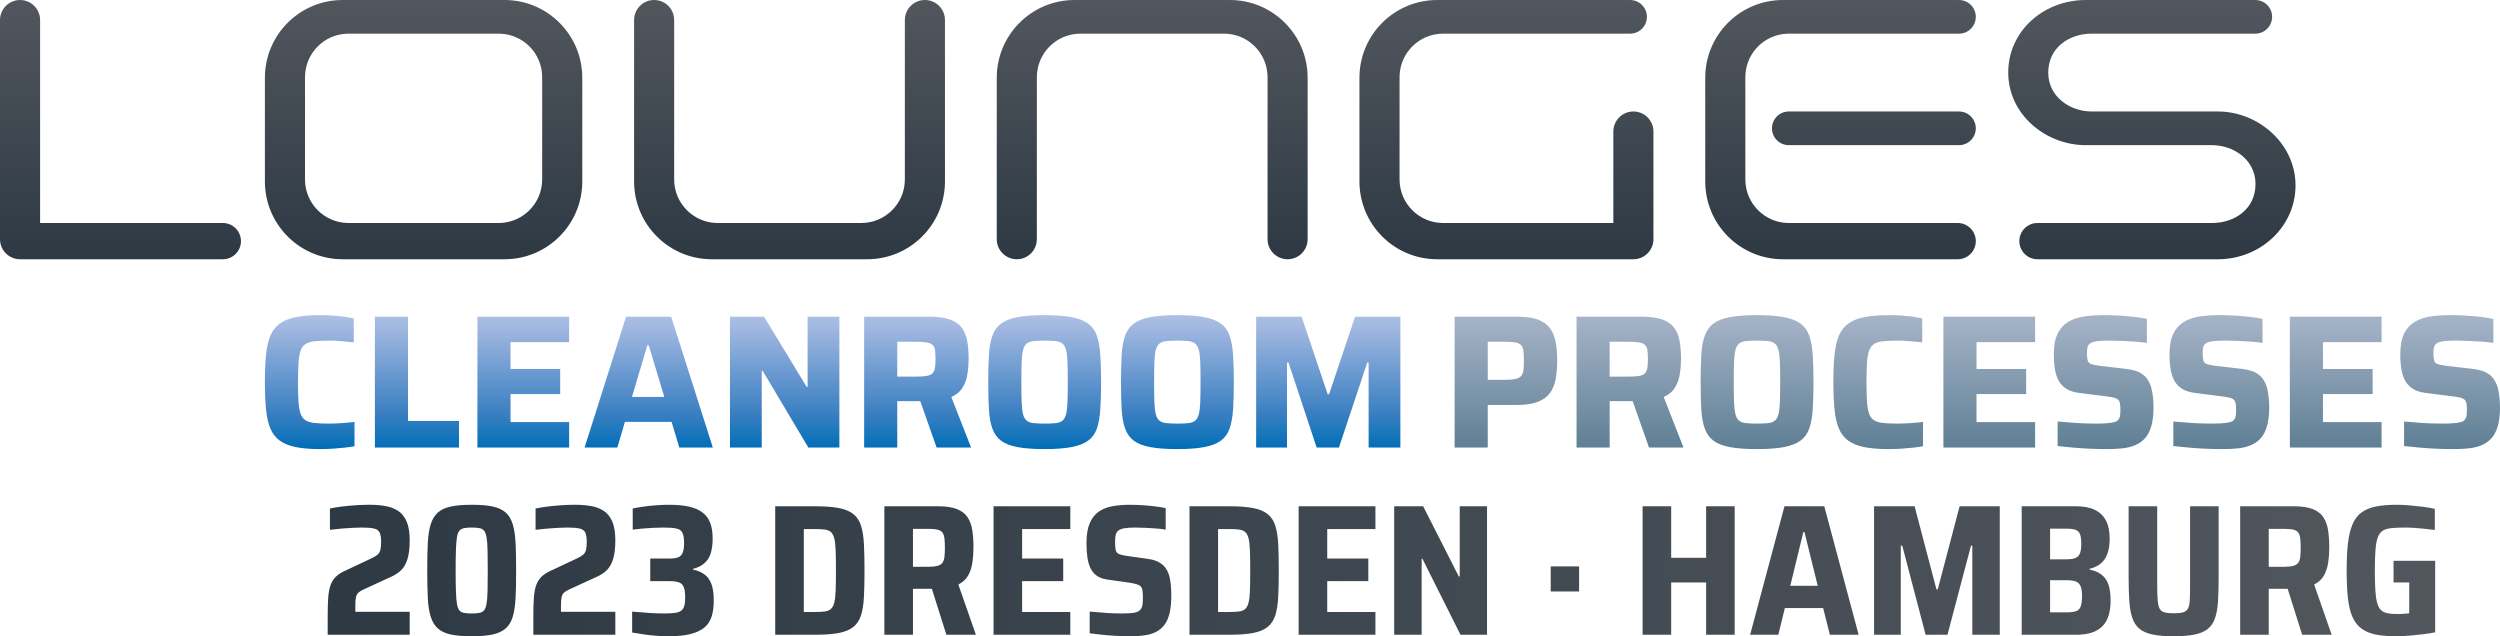 <?xml version="1.0" encoding="utf-8"?>
<!-- Generator: Adobe Illustrator 26.3.1, SVG Export Plug-In . SVG Version: 6.00 Build 0)  -->
<!DOCTYPE svg PUBLIC "-//W3C//DTD SVG 1.1//EN" "http://www.w3.org/Graphics/SVG/1.1/DTD/svg11.dtd">
<svg version="1.1" id="Ebene_1" xmlns:x="http://ns.adobe.com/Extensibility/1.0/" xmlns:i="http://ns.adobe.com/AdobeIllustrator/10.0/" xmlns:graph="http://ns.adobe.com/Graphs/1.0/"
	 xmlns="http://www.w3.org/2000/svg" xmlns:xlink="http://www.w3.org/1999/xlink" x="0px" y="0px" viewBox="0 0 214.154 54.503"
	 style="enable-background:new 0 0 214.154 54.503;" xml:space="preserve">
<style type="text/css">
	
		.st0{clip-path:url(#SVGID_00000093136519526061339730000008390150486912841143_);fill:url(#SVGID_00000052815004783794881650000008915011066865747600_);}
	
		.st1{clip-path:url(#SVGID_00000000924643946572717850000007946856386706327720_);fill:url(#SVGID_00000062155069809731411040000006747318695452796819_);}
	
		.st2{clip-path:url(#SVGID_00000066497775789107507380000015144915238028888762_);fill:url(#SVGID_00000056407663766040880960000008368718004291249044_);}
	
		.st3{clip-path:url(#SVGID_00000020400129975186530550000015845713611143601839_);fill:url(#SVGID_00000062895590918607775320000010995005481218129598_);}
</style>
<g>
	<defs>
		<path id="SVGID_1_" d="M32.114,27.125v11.214h7.204v-2.282H34.95v-8.932H32.114z M40.896,27.125v11.214h7.857v-2.184h-5.02v-2.396
			h4.254v-2.151h-4.254v-2.299h5.02v-2.184H40.896z M55.455,29.57h0.115l1.336,4.433h-2.771L55.455,29.57z M53.63,27.125
			l-3.554,11.214h2.805l0.651-2.2h3.994l0.668,2.2h2.869l-3.57-11.214H53.63z M69.18,27.125v6.014h-0.081l-3.651-6.014H62.53v11.214
			h2.722V31.77h0.082l3.912,6.569h2.657V27.125H69.18z M76.861,29.276h1.631c0.39,0,0.697,0.022,0.921,0.065
			c0.222,0.044,0.385,0.117,0.488,0.221c0.104,0.103,0.169,0.252,0.196,0.448c0.027,0.195,0.041,0.451,0.041,0.766
			c0,0.304-0.016,0.554-0.05,0.75c-0.032,0.196-0.102,0.348-0.211,0.456c-0.109,0.109-0.275,0.183-0.497,0.22
			c-0.223,0.038-0.519,0.057-0.888,0.057h-1.631V29.276z M74.025,27.125v11.214h2.836v-3.977h1.826c0.051,0,0.1,0,0.145-0.001
			l1.403,3.978h2.951l-1.695-4.336c0.434-0.184,0.757-0.453,0.97-0.806c0.211-0.354,0.35-0.744,0.416-1.174
			c0.064-0.429,0.097-0.856,0.097-1.279c0-0.576-0.041-1.09-0.123-1.541c-0.081-0.451-0.238-0.831-0.472-1.142
			c-0.234-0.309-0.576-0.542-1.027-0.7c-0.451-0.157-1.04-0.236-1.768-0.236H74.025z M116.08,27.125l-2.233,6.651h-0.114
			l-2.234-6.651h-3.895v11.214h2.641v-7.286h0.13l2.412,7.286h1.907l2.429-7.286h0.115v7.286h2.721V27.125H116.08z M25.331,27.165
			c-0.565,0.114-1.025,0.302-1.377,0.563c-0.353,0.261-0.62,0.609-0.799,1.043c-0.18,0.434-0.301,0.978-0.367,1.63
			c-0.065,0.652-0.098,1.429-0.098,2.331s0.033,1.679,0.098,2.331c0.066,0.652,0.187,1.196,0.367,1.63
			c0.179,0.435,0.446,0.783,0.799,1.044c0.352,0.261,0.812,0.448,1.377,0.562c0.565,0.113,1.271,0.171,2.119,0.171
			c0.326,0,0.666-0.011,1.019-0.032c0.353-0.023,0.698-0.053,1.035-0.09c0.336-0.038,0.625-0.079,0.864-0.123v-2.086
			c-0.304,0.043-0.669,0.079-1.092,0.106c-0.424,0.027-0.804,0.041-1.141,0.041c-0.5,0-0.911-0.019-1.231-0.058
			c-0.321-0.038-0.573-0.119-0.758-0.244c-0.185-0.125-0.32-0.318-0.408-0.579c-0.086-0.26-0.144-0.608-0.171-1.043
			c-0.027-0.434-0.04-0.978-0.04-1.63c0-0.663,0.013-1.209,0.04-1.638c0.027-0.43,0.085-0.772,0.171-1.027
			c0.088-0.255,0.223-0.448,0.408-0.579c0.185-0.13,0.437-0.214,0.758-0.252c0.32-0.039,0.731-0.058,1.231-0.058
			c0.141,0,0.315,0.003,0.521,0.008c0.207,0.006,0.448,0.023,0.725,0.05c0.278,0.027,0.585,0.057,0.922,0.089v-2.038
			c-0.228-0.064-0.506-0.119-0.832-0.162c-0.325-0.044-0.663-0.076-1.01-0.099c-0.349-0.021-0.685-0.032-1.011-0.032
			C26.602,26.994,25.896,27.052,25.331,27.165 M88.534,36.245c-0.25-0.027-0.446-0.098-0.587-0.212
			c-0.141-0.115-0.245-0.296-0.309-0.546c-0.065-0.25-0.107-0.598-0.123-1.044c-0.016-0.445-0.024-1.016-0.024-1.711
			s0.008-1.266,0.024-1.711c0.016-0.446,0.058-0.793,0.123-1.043c0.064-0.251,0.168-0.432,0.309-0.547
			c0.141-0.114,0.337-0.184,0.587-0.212c0.25-0.027,0.565-0.041,0.946-0.041c0.39,0,0.708,0.014,0.953,0.041
			c0.245,0.028,0.437,0.098,0.579,0.212c0.141,0.115,0.244,0.296,0.309,0.547c0.066,0.25,0.107,0.597,0.123,1.043
			c0.016,0.445,0.024,1.016,0.024,1.711s-0.008,1.266-0.024,1.711c-0.016,0.446-0.057,0.794-0.123,1.044
			c-0.065,0.25-0.168,0.431-0.309,0.546c-0.142,0.114-0.334,0.185-0.579,0.212c-0.245,0.027-0.563,0.041-0.953,0.041
			C89.099,36.286,88.784,36.272,88.534,36.245 M87.157,27.165c-0.603,0.114-1.074,0.3-1.41,0.555
			c-0.337,0.255-0.584,0.603-0.742,1.043c-0.157,0.44-0.255,0.986-0.293,1.638c-0.039,0.652-0.057,1.429-0.057,2.331
			s0.018,1.679,0.057,2.331c0.038,0.652,0.136,1.198,0.293,1.638c0.158,0.441,0.405,0.788,0.742,1.044
			c0.336,0.255,0.807,0.44,1.41,0.554c0.603,0.113,1.377,0.171,2.323,0.171c0.934,0,1.703-0.058,2.306-0.171
			c0.604-0.114,1.079-0.299,1.426-0.554c0.348-0.256,0.598-0.603,0.75-1.044c0.152-0.44,0.25-0.986,0.293-1.638
			c0.044-0.652,0.066-1.429,0.066-2.331s-0.022-1.679-0.066-2.331c-0.043-0.652-0.141-1.198-0.293-1.638
			c-0.152-0.44-0.402-0.788-0.75-1.043c-0.347-0.255-0.822-0.441-1.426-0.555c-0.603-0.113-1.372-0.171-2.306-0.171
			C88.534,26.994,87.76,27.052,87.157,27.165 M99.905,36.245c-0.25-0.027-0.446-0.098-0.586-0.212
			c-0.142-0.115-0.245-0.296-0.311-0.546c-0.065-0.25-0.105-0.598-0.121-1.044c-0.017-0.445-0.025-1.016-0.025-1.711
			s0.008-1.266,0.025-1.711c0.016-0.446,0.056-0.793,0.121-1.043c0.066-0.251,0.169-0.432,0.311-0.547
			c0.14-0.114,0.336-0.184,0.586-0.212c0.25-0.027,0.565-0.041,0.946-0.041c0.391,0,0.709,0.014,0.954,0.041
			c0.243,0.028,0.437,0.098,0.578,0.212c0.141,0.115,0.244,0.296,0.31,0.547c0.065,0.25,0.105,0.597,0.122,1.043
			c0.016,0.445,0.025,1.016,0.025,1.711s-0.009,1.266-0.025,1.711c-0.017,0.446-0.057,0.794-0.122,1.044
			c-0.066,0.25-0.169,0.431-0.31,0.546c-0.141,0.114-0.335,0.185-0.578,0.212c-0.245,0.027-0.563,0.041-0.954,0.041
			C100.47,36.286,100.155,36.272,99.905,36.245 M98.528,27.165c-0.603,0.114-1.073,0.3-1.411,0.555
			c-0.336,0.255-0.584,0.603-0.741,1.043c-0.158,0.44-0.255,0.986-0.294,1.638c-0.037,0.652-0.056,1.429-0.056,2.331
			s0.019,1.679,0.056,2.331c0.039,0.652,0.136,1.198,0.294,1.638c0.157,0.441,0.405,0.788,0.741,1.044
			c0.338,0.255,0.808,0.44,1.411,0.554c0.603,0.113,1.377,0.171,2.323,0.171c0.934,0,1.703-0.058,2.306-0.171
			c0.603-0.114,1.078-0.299,1.427-0.554c0.347-0.256,0.597-0.603,0.749-1.044c0.153-0.44,0.25-0.986,0.294-1.638
			c0.043-0.652,0.065-1.429,0.065-2.331s-0.022-1.679-0.065-2.331c-0.044-0.652-0.141-1.198-0.294-1.638
			c-0.152-0.44-0.402-0.788-0.749-1.043c-0.349-0.255-0.824-0.441-1.427-0.555c-0.603-0.113-1.372-0.171-2.306-0.171
			C99.905,26.994,99.131,27.052,98.528,27.165"/>
	</defs>
	<clipPath id="SVGID_00000047054654380279035220000016199964229937041339_">
		<use xlink:href="#SVGID_1_"  style="overflow:visible;"/>
	</clipPath>
	
		<linearGradient id="SVGID_00000134954866114063245110000003107368886974709941_" gradientUnits="userSpaceOnUse" x1="-11.978" y1="56.912" x2="-10.978" y2="56.912" gradientTransform="matrix(0 -11.476 -11.476 0 724.423 -98.985)">
		<stop  offset="0" style="stop-color:#006EB7"/>
		<stop  offset="0.275" style="stop-color:#3C80C2"/>
		<stop  offset="0.88" style="stop-color:#9DB5DF"/>
		<stop  offset="1" style="stop-color:#AEC0E4"/>
		<stop  offset="1" style="stop-color:#94784A"/>
	</linearGradient>
	
		<rect x="22.69" y="26.994" style="clip-path:url(#SVGID_00000047054654380279035220000016199964229937041339_);fill:url(#SVGID_00000134954866114063245110000003107368886974709941_);" width="97.269" height="11.476"/>
</g>
<g>
	<defs>
		<path id="SVGID_00000082328975422260724400000001102039815886284698_" d="M127.443,29.276h1.467c0.38,0,0.678,0.019,0.896,0.057
			c0.217,0.039,0.38,0.115,0.489,0.229c0.109,0.114,0.176,0.28,0.204,0.497c0.027,0.217,0.041,0.5,0.041,0.847
			c0,0.349-0.017,0.628-0.049,0.84c-0.033,0.212-0.103,0.375-0.212,0.489c-0.109,0.114-0.275,0.193-0.497,0.237
			c-0.223,0.043-0.53,0.064-0.922,0.064h-1.417V29.276z M124.606,27.125v11.214h2.837v-3.651h2.51c0.75,0,1.353-0.093,1.809-0.277
			c0.456-0.185,0.802-0.445,1.035-0.782c0.234-0.337,0.391-0.736,0.473-1.199c0.081-0.462,0.122-0.969,0.122-1.524
			c0-0.608-0.043-1.146-0.131-1.613c-0.086-0.467-0.249-0.862-0.488-1.182c-0.24-0.32-0.582-0.565-1.027-0.734
			c-0.446-0.168-1.027-0.252-1.745-0.252H124.606z M137.886,29.276h1.63c0.391,0,0.698,0.022,0.921,0.065
			c0.222,0.044,0.386,0.117,0.489,0.221c0.103,0.103,0.168,0.252,0.196,0.448c0.027,0.195,0.04,0.451,0.04,0.766
			c0,0.304-0.016,0.554-0.048,0.75c-0.033,0.196-0.104,0.348-0.213,0.456c-0.109,0.109-0.274,0.183-0.496,0.22
			c-0.224,0.038-0.52,0.057-0.889,0.057h-1.63V29.276z M135.05,27.125v11.214h2.836v-3.977h1.826c0.051,0,0.099,0,0.145-0.001
			l1.403,3.978h2.951l-1.696-4.336c0.435-0.184,0.759-0.453,0.97-0.806c0.212-0.354,0.35-0.744,0.416-1.174
			c0.065-0.429,0.098-0.856,0.098-1.279c0-0.576-0.041-1.09-0.122-1.541c-0.082-0.451-0.24-0.831-0.474-1.142
			c-0.233-0.309-0.576-0.542-1.027-0.7c-0.45-0.157-1.04-0.236-1.768-0.236H135.05z M166.474,27.125v11.214h7.856v-2.184h-5.02
			v-2.396h4.254v-2.151h-4.254v-2.299h5.02v-2.184H166.474z M196.153,27.125v11.214h7.857v-2.184h-5.021v-2.396h4.255v-2.151h-4.255
			v-2.299h5.021v-2.184H196.153z M149.558,36.245c-0.25-0.027-0.445-0.098-0.586-0.212c-0.142-0.115-0.244-0.296-0.31-0.546
			c-0.065-0.25-0.106-0.598-0.122-1.044c-0.017-0.445-0.025-1.016-0.025-1.711s0.008-1.266,0.025-1.711
			c0.016-0.446,0.057-0.793,0.122-1.043c0.066-0.251,0.168-0.432,0.31-0.547c0.141-0.114,0.336-0.184,0.586-0.212
			c0.251-0.027,0.566-0.041,0.946-0.041c0.392,0,0.71,0.014,0.954,0.041c0.244,0.028,0.437,0.098,0.578,0.212
			c0.142,0.115,0.245,0.296,0.31,0.547c0.065,0.25,0.106,0.597,0.122,1.043c0.016,0.445,0.024,1.016,0.024,1.711
			s-0.008,1.266-0.024,1.711c-0.016,0.446-0.057,0.794-0.122,1.044s-0.168,0.431-0.31,0.546c-0.141,0.114-0.334,0.185-0.578,0.212
			c-0.244,0.027-0.562,0.041-0.954,0.041C150.124,36.286,149.809,36.272,149.558,36.245 M148.182,27.165
			c-0.603,0.114-1.074,0.3-1.411,0.555c-0.336,0.255-0.584,0.603-0.741,1.043c-0.158,0.44-0.256,0.986-0.294,1.638
			c-0.038,0.652-0.056,1.429-0.056,2.331s0.018,1.679,0.056,2.331c0.038,0.652,0.136,1.198,0.294,1.638
			c0.157,0.441,0.405,0.788,0.741,1.044c0.337,0.255,0.808,0.44,1.411,0.554c0.602,0.113,1.376,0.171,2.322,0.171
			c0.935,0,1.704-0.058,2.307-0.171c0.603-0.114,1.078-0.299,1.426-0.554c0.348-0.256,0.597-0.603,0.75-1.044
			c0.152-0.44,0.25-0.986,0.294-1.638c0.043-0.652,0.065-1.429,0.065-2.331s-0.022-1.679-0.065-2.331
			c-0.044-0.652-0.142-1.198-0.294-1.638c-0.153-0.44-0.402-0.788-0.75-1.043c-0.348-0.255-0.823-0.441-1.426-0.555
			c-0.603-0.113-1.372-0.171-2.307-0.171C149.558,26.994,148.784,27.052,148.182,27.165 M159.691,27.165
			c-0.565,0.114-1.024,0.302-1.377,0.563c-0.354,0.261-0.619,0.609-0.8,1.043c-0.179,0.434-0.301,0.978-0.366,1.63
			c-0.065,0.652-0.098,1.429-0.098,2.331s0.033,1.679,0.098,2.331c0.065,0.652,0.187,1.196,0.366,1.63
			c0.181,0.435,0.446,0.783,0.8,1.044c0.353,0.261,0.812,0.448,1.377,0.562c0.565,0.113,1.271,0.171,2.119,0.171
			c0.326,0,0.665-0.011,1.019-0.032c0.353-0.023,0.698-0.053,1.035-0.09c0.337-0.038,0.625-0.079,0.864-0.123v-2.086
			c-0.304,0.043-0.669,0.079-1.093,0.106c-0.423,0.027-0.803,0.041-1.14,0.041c-0.5,0-0.911-0.019-1.231-0.058
			c-0.321-0.038-0.573-0.119-0.758-0.244c-0.184-0.125-0.32-0.318-0.408-0.579c-0.087-0.26-0.144-0.608-0.171-1.043
			c-0.027-0.434-0.04-0.978-0.04-1.63c0-0.663,0.013-1.209,0.04-1.638c0.027-0.43,0.084-0.772,0.171-1.027
			c0.088-0.255,0.224-0.448,0.408-0.579c0.185-0.13,0.437-0.214,0.758-0.252c0.32-0.039,0.731-0.058,1.231-0.058
			c0.14,0,0.315,0.003,0.521,0.008c0.206,0.006,0.448,0.023,0.726,0.05c0.277,0.027,0.584,0.057,0.92,0.089v-2.038
			c-0.227-0.064-0.505-0.119-0.83-0.162c-0.326-0.044-0.664-0.076-1.011-0.099c-0.348-0.021-0.685-0.032-1.011-0.032
			C160.962,26.994,160.256,27.052,159.691,27.165 M178.516,27.108c-0.516,0.077-0.967,0.232-1.353,0.465
			c-0.386,0.234-0.687,0.57-0.904,1.011c-0.218,0.44-0.326,1.029-0.326,1.768c0,0.479,0.032,0.911,0.097,1.296
			c0.066,0.386,0.179,0.72,0.343,1.003c0.163,0.282,0.385,0.508,0.668,0.676c0.282,0.169,0.646,0.28,1.092,0.334l2.298,0.294
			c0.261,0.032,0.474,0.067,0.637,0.106c0.162,0.038,0.285,0.094,0.366,0.171c0.082,0.076,0.136,0.182,0.163,0.318
			c0.027,0.135,0.041,0.317,0.041,0.546c0,0.152-0.006,0.288-0.016,0.408c-0.012,0.119-0.036,0.222-0.074,0.309
			c-0.038,0.087-0.101,0.168-0.187,0.244c-0.131,0.077-0.332,0.133-0.603,0.171c-0.272,0.039-0.669,0.058-1.191,0.058
			c-0.249,0-0.56-0.006-0.929-0.016c-0.37-0.011-0.757-0.033-1.165-0.066c-0.408-0.033-0.813-0.065-1.214-0.097v2.102
			c0.38,0.043,0.812,0.087,1.296,0.13c0.483,0.044,0.977,0.076,1.483,0.099c0.505,0.021,0.975,0.032,1.409,0.032
			c0.458,0,0.89-0.019,1.296-0.058c0.408-0.037,0.781-0.124,1.117-0.26c0.337-0.136,0.625-0.332,0.864-0.587
			c0.239-0.255,0.424-0.603,0.555-1.043c0.13-0.441,0.195-0.981,0.195-1.622c0-0.326-0.016-0.62-0.049-0.88
			c-0.032-0.261-0.071-0.492-0.114-0.693c-0.043-0.201-0.103-0.372-0.179-0.514c-0.141-0.304-0.318-0.538-0.53-0.701
			c-0.212-0.163-0.446-0.282-0.701-0.358c-0.256-0.076-0.536-0.13-0.839-0.163l-2.234-0.261c-0.315-0.043-0.549-0.092-0.701-0.146
			c-0.152-0.054-0.249-0.155-0.293-0.302c-0.044-0.147-0.065-0.356-0.065-0.627c0-0.218,0.019-0.397,0.057-0.538
			c0.038-0.142,0.133-0.256,0.285-0.343c0.141-0.076,0.336-0.127,0.587-0.155c0.25-0.027,0.586-0.041,1.01-0.041
			c0.349,0,0.718,0.008,1.109,0.025c0.392,0.016,0.769,0.038,1.133,0.065c0.364,0.027,0.682,0.062,0.953,0.106V27.32
			c-0.271-0.065-0.613-0.122-1.027-0.171c-0.413-0.049-0.853-0.086-1.32-0.114c-0.467-0.027-0.918-0.041-1.352-0.041
			C179.594,26.994,179.033,27.033,178.516,27.108 M188.427,27.108c-0.517,0.077-0.968,0.232-1.353,0.465
			c-0.386,0.234-0.687,0.57-0.904,1.011c-0.218,0.44-0.327,1.029-0.327,1.768c0,0.479,0.033,0.911,0.098,1.296
			c0.065,0.386,0.179,0.72,0.342,1.003c0.164,0.282,0.386,0.508,0.669,0.676c0.282,0.169,0.646,0.28,1.091,0.334l2.299,0.294
			c0.261,0.032,0.472,0.067,0.636,0.106c0.163,0.038,0.286,0.094,0.367,0.171c0.081,0.076,0.135,0.182,0.163,0.318
			c0.026,0.135,0.041,0.317,0.041,0.546c0,0.152-0.006,0.288-0.017,0.408c-0.011,0.119-0.035,0.222-0.073,0.309
			c-0.039,0.087-0.101,0.168-0.187,0.244c-0.131,0.077-0.332,0.133-0.604,0.171c-0.272,0.039-0.668,0.058-1.19,0.058
			c-0.25,0-0.56-0.006-0.929-0.016c-0.37-0.011-0.758-0.033-1.165-0.066c-0.408-0.033-0.813-0.065-1.214-0.097v2.102
			c0.379,0.043,0.811,0.087,1.295,0.13c0.484,0.044,0.978,0.076,1.484,0.099c0.505,0.021,0.975,0.032,1.409,0.032
			c0.456,0,0.889-0.019,1.296-0.058c0.408-0.037,0.78-0.124,1.117-0.26c0.337-0.136,0.625-0.332,0.864-0.587
			c0.239-0.255,0.424-0.603,0.554-1.043c0.13-0.441,0.196-0.981,0.196-1.622c0-0.326-0.016-0.62-0.049-0.88
			c-0.033-0.261-0.071-0.492-0.114-0.693c-0.044-0.201-0.104-0.372-0.179-0.514c-0.141-0.304-0.319-0.538-0.53-0.701
			c-0.212-0.163-0.446-0.282-0.701-0.358c-0.256-0.076-0.536-0.13-0.84-0.163l-2.233-0.261c-0.315-0.043-0.549-0.092-0.701-0.146
			c-0.152-0.054-0.25-0.155-0.293-0.302c-0.044-0.147-0.065-0.356-0.065-0.627c0-0.218,0.019-0.397,0.056-0.538
			c0.038-0.142,0.134-0.256,0.286-0.343c0.141-0.076,0.336-0.127,0.587-0.155c0.25-0.027,0.586-0.041,1.01-0.041
			c0.348,0,0.717,0.008,1.109,0.025c0.391,0.016,0.769,0.038,1.132,0.065c0.365,0.027,0.682,0.062,0.954,0.106V27.32
			c-0.272-0.065-0.614-0.122-1.027-0.171s-0.853-0.086-1.32-0.114c-0.467-0.027-0.919-0.041-1.353-0.041
			C189.505,26.994,188.943,27.033,188.427,27.108 M208.196,27.108c-0.516,0.077-0.967,0.232-1.353,0.465
			c-0.386,0.234-0.687,0.57-0.905,1.011c-0.217,0.44-0.326,1.029-0.326,1.768c0,0.479,0.033,0.911,0.098,1.296
			c0.065,0.386,0.179,0.72,0.342,1.003c0.163,0.282,0.386,0.508,0.669,0.676c0.282,0.169,0.646,0.28,1.092,0.334l2.298,0.294
			c0.261,0.032,0.473,0.067,0.636,0.106c0.163,0.038,0.285,0.094,0.367,0.171c0.081,0.076,0.136,0.182,0.163,0.318
			c0.027,0.135,0.04,0.317,0.04,0.546c0,0.152-0.005,0.288-0.016,0.408c-0.011,0.119-0.035,0.222-0.073,0.309
			c-0.038,0.087-0.101,0.168-0.188,0.244c-0.13,0.077-0.331,0.133-0.603,0.171c-0.272,0.039-0.669,0.058-1.19,0.058
			c-0.25,0-0.559-0.006-0.928-0.016c-0.37-0.011-0.759-0.033-1.166-0.066c-0.408-0.033-0.813-0.065-1.215-0.097v2.102
			c0.381,0.043,0.813,0.087,1.296,0.13c0.483,0.044,0.978,0.076,1.483,0.099c0.506,0.021,0.976,0.032,1.411,0.032
			c0.456,0,0.888-0.019,1.296-0.058c0.407-0.037,0.779-0.124,1.116-0.26c0.337-0.136,0.625-0.332,0.864-0.587
			c0.239-0.255,0.423-0.603,0.554-1.043c0.13-0.441,0.196-0.981,0.196-1.622c0-0.326-0.017-0.62-0.049-0.88
			c-0.033-0.261-0.071-0.492-0.115-0.693c-0.043-0.201-0.102-0.372-0.179-0.514c-0.141-0.304-0.317-0.538-0.529-0.701
			c-0.212-0.163-0.446-0.282-0.701-0.358c-0.256-0.076-0.536-0.13-0.84-0.163l-2.233-0.261c-0.315-0.043-0.549-0.092-0.701-0.146
			c-0.152-0.054-0.25-0.155-0.293-0.302c-0.043-0.147-0.066-0.356-0.066-0.627c0-0.218,0.019-0.397,0.058-0.538
			c0.038-0.142,0.133-0.256,0.285-0.343c0.141-0.076,0.337-0.127,0.587-0.155c0.249-0.027,0.587-0.041,1.011-0.041
			c0.347,0,0.717,0.008,1.108,0.025c0.391,0.016,0.768,0.038,1.133,0.065c0.364,0.027,0.682,0.062,0.954,0.106V27.32
			c-0.272-0.065-0.615-0.122-1.027-0.171c-0.413-0.049-0.853-0.086-1.321-0.114c-0.468-0.027-0.918-0.041-1.353-0.041
			C209.274,26.994,208.712,27.033,208.196,27.108"/>
	</defs>
	<clipPath id="SVGID_00000035489067663725574390000014437280168283228036_">
		<use xlink:href="#SVGID_00000082328975422260724400000001102039815886284698_"  style="overflow:visible;"/>
	</clipPath>
	
		<linearGradient id="SVGID_00000163043268436259732930000007838679636713884829_" gradientUnits="userSpaceOnUse" x1="-11.978" y1="57.248" x2="-10.978" y2="57.248" gradientTransform="matrix(0 -11.476 -11.476 0 826.338 -98.985)">
		<stop  offset="0" style="stop-color:#5E7F94"/>
		<stop  offset="1" style="stop-color:#A7B4C8"/>
	</linearGradient>
	
		<rect x="124.606" y="26.994" style="clip-path:url(#SVGID_00000035489067663725574390000014437280168283228036_);fill:url(#SVGID_00000163043268436259732930000007838679636713884829_);" width="89.548" height="11.476"/>
</g>
<g>
	<defs>
		<path id="SVGID_00000029010215919383365110000016339983445059833265_" d="M132.836,50.663h2.432v-2.145h-2.432V50.663z
			 M68.855,45.319h0.911c0.352,0,0.64,0.013,0.864,0.04s0.403,0.096,0.537,0.208c0.133,0.112,0.232,0.294,0.296,0.544
			c0.064,0.251,0.103,0.6,0.12,1.048c0.016,0.448,0.024,1.018,0.024,1.712c0,0.693-0.008,1.264-0.024,1.712
			c-0.017,0.448-0.056,0.797-0.12,1.048c-0.064,0.251-0.163,0.432-0.296,0.544c-0.134,0.112-0.313,0.181-0.537,0.208
			s-0.512,0.04-0.864,0.04h-0.911V45.319z M66.407,43.367v11.008h3.392c0.842,0,1.528-0.051,2.055-0.152
			c0.529-0.101,0.944-0.275,1.249-0.52c0.304-0.245,0.522-0.578,0.656-1c0.133-0.422,0.216-0.946,0.247-1.576
			c0.033-0.629,0.049-1.381,0.049-2.256s-0.016-1.627-0.049-2.256c-0.031-0.629-0.114-1.155-0.247-1.576
			c-0.134-0.421-0.352-0.755-0.656-1c-0.305-0.246-0.72-0.418-1.249-0.52c-0.527-0.102-1.213-0.152-2.055-0.152H66.407z
			 M78.205,45.303h1.344c0.331,0,0.589,0.024,0.776,0.072c0.186,0.048,0.322,0.13,0.408,0.248c0.085,0.117,0.141,0.28,0.168,0.488
			c0.026,0.208,0.04,0.477,0.04,0.808c0,0.32-0.014,0.587-0.04,0.8c-0.027,0.214-0.085,0.378-0.176,0.496
			c-0.091,0.117-0.23,0.203-0.416,0.256c-0.187,0.054-0.44,0.08-0.76,0.08h-1.344V45.303z M75.757,43.367v11.008h2.448v-3.936h1.472
			c0.052,0,0.101-0.001,0.147-0.003l1.245,3.939h2.528l-1.504-4.304c0.384-0.192,0.667-0.454,0.848-0.784
			c0.181-0.33,0.301-0.704,0.36-1.12c0.058-0.416,0.088-0.837,0.088-1.264c0-0.565-0.034-1.067-0.104-1.504
			s-0.208-0.808-0.417-1.112c-0.207-0.304-0.514-0.533-0.919-0.688c-0.405-0.155-0.939-0.232-1.6-0.232H75.757z M85.109,43.367
			v11.008h6.576v-1.952h-4.128v-2.64h3.52v-1.936h-3.52v-2.528h4.128v-1.952H85.109z M104.342,45.319h0.912
			c0.352,0,0.64,0.013,0.864,0.04s0.403,0.096,0.537,0.208c0.133,0.112,0.231,0.294,0.296,0.544c0.064,0.251,0.103,0.6,0.119,1.048
			c0.017,0.448,0.025,1.018,0.025,1.712c0,0.693-0.008,1.264-0.025,1.712c-0.016,0.448-0.055,0.797-0.119,1.048
			c-0.065,0.251-0.163,0.432-0.296,0.544c-0.134,0.112-0.313,0.181-0.537,0.208s-0.512,0.04-0.864,0.04h-0.912V45.319z
			 M101.894,43.367v11.008h3.393c0.842,0,1.527-0.051,2.055-0.152c0.528-0.101,0.944-0.275,1.248-0.52
			c0.305-0.245,0.522-0.578,0.657-1c0.133-0.422,0.216-0.946,0.247-1.576c0.033-0.629,0.049-1.381,0.049-2.256
			s-0.016-1.627-0.049-2.256c-0.031-0.629-0.114-1.155-0.247-1.576c-0.135-0.421-0.352-0.755-0.657-1
			c-0.304-0.246-0.72-0.418-1.248-0.52s-1.213-0.152-2.055-0.152H101.894z M111.245,43.367v11.008h6.576v-1.952h-4.128v-2.64h3.519
			v-1.936h-3.519v-2.528h4.128v-1.952H111.245z M125.044,43.367v6.015h-0.08l-3.055-6.015h-2.481v11.008h2.353v-6.512h0.064
			l3.263,6.512h2.273V43.367H125.044z M146.148,43.367v4.416h-2.992v-4.416h-2.448v11.008h2.448v-4.48h2.992v4.48h2.448V43.367
			H146.148z M154.477,45.575h0.096l1.136,4.608h-2.352L154.477,45.575z M152.861,43.367l-2.943,11.008h2.415l0.561-2.288h3.279
			l0.576,2.288h2.465l-2.944-11.008H152.861z M167.863,43.367l-1.872,7.12h-0.112l-1.872-7.12h-3.472v11.008h2.288v-7.632h0.127
			l2.001,7.632h1.872l2.016-7.632h0.112v7.632h2.352V43.367H167.863z M175.613,49.703h1.44c0.352,0,0.619,0.039,0.8,0.12
			c0.181,0.08,0.309,0.221,0.384,0.423c0.075,0.204,0.112,0.487,0.112,0.849c0,0.352-0.035,0.629-0.104,0.832
			c-0.069,0.202-0.194,0.342-0.376,0.416c-0.181,0.074-0.454,0.112-0.816,0.112h-1.44V49.703z M175.613,45.287h1.408
			c0.363,0,0.632,0.037,0.808,0.112c0.176,0.075,0.296,0.205,0.36,0.392c0.064,0.187,0.096,0.461,0.096,0.824
			c0,0.33-0.037,0.592-0.112,0.784s-0.202,0.326-0.384,0.399c-0.181,0.076-0.438,0.113-0.768,0.113h-1.408V45.287z M173.181,43.367
			v11.008h4.64c0.544,0,1.006-0.064,1.384-0.192c0.378-0.128,0.685-0.318,0.92-0.568c0.234-0.251,0.405-0.557,0.512-0.921
			c0.106-0.361,0.16-0.778,0.16-1.247c0-0.554-0.062-1.011-0.184-1.368c-0.122-0.357-0.318-0.64-0.584-0.848
			c-0.267-0.209-0.613-0.354-1.04-0.44v-0.064c0.395-0.096,0.718-0.248,0.968-0.456c0.251-0.208,0.44-0.488,0.568-0.84
			c0.129-0.353,0.192-0.784,0.192-1.296c0-0.619-0.104-1.131-0.312-1.536c-0.208-0.405-0.526-0.712-0.952-0.92
			c-0.427-0.208-0.966-0.312-1.616-0.312H173.181z M187.605,43.367v6.72c0,0.544-0.008,0.981-0.024,1.312
			c-0.016,0.331-0.069,0.575-0.16,0.736c-0.09,0.16-0.232,0.267-0.424,0.32s-0.458,0.08-0.8,0.08c-0.331,0-0.592-0.027-0.784-0.08
			c-0.192-0.053-0.331-0.16-0.416-0.32c-0.086-0.161-0.141-0.405-0.168-0.736c-0.026-0.331-0.04-0.768-0.04-1.312v-6.72h-2.448
			v6.096c0,0.8,0.022,1.491,0.064,2.072c0.042,0.582,0.133,1.064,0.272,1.448c0.138,0.384,0.346,0.685,0.624,0.904
			c0.278,0.219,0.65,0.376,1.12,0.472c0.469,0.096,1.061,0.144,1.776,0.144c0.714,0,1.309-0.048,1.784-0.144
			s0.851-0.253,1.128-0.472c0.277-0.219,0.485-0.52,0.624-0.904c0.138-0.384,0.226-0.866,0.264-1.448
			c0.037-0.581,0.056-1.272,0.056-2.072v-6.096H187.605z M194.344,45.303h1.344c0.33,0,0.589,0.024,0.776,0.072
			c0.187,0.048,0.323,0.13,0.408,0.248c0.085,0.117,0.142,0.28,0.168,0.488c0.027,0.208,0.04,0.477,0.04,0.808
			c0,0.32-0.013,0.587-0.04,0.8c-0.026,0.214-0.086,0.378-0.176,0.496c-0.091,0.117-0.229,0.203-0.416,0.256
			c-0.187,0.054-0.44,0.08-0.76,0.08h-1.344V45.303z M191.896,43.367v11.008h2.448v-3.936h1.472c0.052,0,0.101-0.001,0.148-0.003
			l1.244,3.939h2.528l-1.504-4.304c0.384-0.192,0.666-0.454,0.848-0.784c0.181-0.33,0.302-0.704,0.36-1.12
			c0.059-0.416,0.088-0.837,0.088-1.264c0-0.565-0.035-1.067-0.104-1.504s-0.208-0.808-0.416-1.112
			c-0.208-0.304-0.515-0.533-0.92-0.688c-0.406-0.155-0.938-0.232-1.6-0.232H191.896z M30.478,43.279
			c-0.411,0.027-0.808,0.064-1.192,0.112c-0.384,0.048-0.725,0.104-1.024,0.168v1.824c0.341-0.042,0.677-0.077,1.008-0.105
			c0.33-0.026,0.643-0.047,0.936-0.063c0.293-0.016,0.552-0.024,0.776-0.024c0.448,0,0.794,0.026,1.04,0.08
			c0.245,0.053,0.411,0.168,0.496,0.344c0.085,0.176,0.128,0.446,0.128,0.808c0,0.288-0.022,0.518-0.064,0.688
			c-0.043,0.171-0.128,0.309-0.257,0.416c-0.127,0.107-0.319,0.218-0.576,0.336l-2.143,1.008c-0.363,0.16-0.646,0.341-0.848,0.544
			c-0.203,0.202-0.355,0.454-0.457,0.752c-0.1,0.299-0.165,0.669-0.191,1.112c-0.027,0.443-0.04,0.99-0.04,1.64v1.456h7.024v-1.968
			h-4.656v-0.528c0-0.32,0.018-0.562,0.056-0.728c0.037-0.166,0.106-0.293,0.208-0.384c0.101-0.09,0.242-0.178,0.424-0.264
			l2.368-1.088c0.362-0.16,0.661-0.36,0.896-0.6c0.234-0.24,0.41-0.563,0.527-0.968c0.118-0.405,0.177-0.928,0.177-1.568
			c0-0.661-0.086-1.192-0.256-1.592c-0.171-0.4-0.411-0.704-0.72-0.912c-0.309-0.208-0.675-0.35-1.096-0.424
			c-0.422-0.075-0.888-0.112-1.4-0.112C31.27,43.239,30.888,43.253,30.478,43.279 M39.758,52.503
			c-0.177-0.032-0.313-0.104-0.408-0.216c-0.096-0.112-0.166-0.299-0.208-0.56c-0.043-0.261-0.072-0.624-0.088-1.088
			c-0.016-0.464-0.024-1.053-0.024-1.768c0-0.714,0.008-1.301,0.024-1.76c0.016-0.458,0.045-0.821,0.088-1.088
			c0.042-0.267,0.114-0.456,0.216-0.568c0.101-0.112,0.237-0.184,0.408-0.216c0.17-0.032,0.384-0.048,0.64-0.048
			c0.266,0,0.485,0.016,0.656,0.048c0.17,0.032,0.304,0.104,0.399,0.216c0.097,0.112,0.169,0.301,0.216,0.568
			c0.049,0.267,0.078,0.63,0.088,1.088c0.011,0.459,0.017,1.046,0.017,1.76c0,0.715-0.006,1.304-0.017,1.768
			c-0.01,0.464-0.039,0.827-0.088,1.088c-0.047,0.261-0.119,0.448-0.216,0.56c-0.095,0.112-0.229,0.184-0.399,0.216
			c-0.171,0.032-0.39,0.047-0.656,0.047C40.15,52.55,39.934,52.535,39.758,52.503 M38.614,43.391
			c-0.47,0.101-0.84,0.275-1.113,0.519c-0.271,0.246-0.474,0.583-0.607,1.008c-0.134,0.428-0.216,0.964-0.249,1.609
			c-0.031,0.645-0.047,1.426-0.047,2.344c0,0.917,0.016,1.699,0.047,2.344c0.033,0.645,0.115,1.182,0.249,1.608
			c0.133,0.427,0.336,0.763,0.607,1.008c0.273,0.245,0.643,0.419,1.113,0.52c0.469,0.101,1.066,0.152,1.792,0.152
			c0.725,0,1.322-0.051,1.792-0.152c0.469-0.101,0.842-0.275,1.12-0.52c0.277-0.245,0.48-0.581,0.608-1.008
			c0.127-0.426,0.207-0.963,0.24-1.608c0.031-0.645,0.047-1.427,0.047-2.344c0-0.918-0.016-1.699-0.047-2.344
			c-0.033-0.645-0.113-1.181-0.24-1.609c-0.128-0.425-0.328-0.762-0.601-1.008c-0.272-0.244-0.642-0.418-1.111-0.519
			c-0.47-0.102-1.072-0.152-1.808-0.152C39.68,43.239,39.083,43.289,38.614,43.391 M48.093,43.279
			c-0.41,0.027-0.808,0.064-1.191,0.112c-0.385,0.048-0.726,0.104-1.024,0.168v1.824c0.341-0.042,0.676-0.077,1.008-0.105
			c0.33-0.026,0.642-0.047,0.936-0.063c0.293-0.016,0.551-0.024,0.775-0.024c0.449,0,0.795,0.026,1.041,0.08
			c0.245,0.053,0.41,0.168,0.496,0.344c0.084,0.176,0.128,0.446,0.128,0.808c0,0.288-0.022,0.518-0.064,0.688
			c-0.044,0.171-0.128,0.309-0.257,0.416c-0.128,0.107-0.319,0.218-0.576,0.336l-2.144,1.008c-0.362,0.16-0.645,0.341-0.847,0.544
			c-0.203,0.202-0.355,0.454-0.457,0.752c-0.101,0.299-0.165,0.669-0.191,1.112c-0.028,0.443-0.04,0.99-0.04,1.64v1.456h7.024
			v-1.968h-4.656v-0.528c0-0.32,0.018-0.562,0.056-0.728c0.036-0.166,0.106-0.293,0.208-0.384c0.1-0.09,0.242-0.178,0.423-0.264
			l2.368-1.088c0.363-0.16,0.662-0.36,0.897-0.6c0.234-0.24,0.41-0.563,0.527-0.968c0.118-0.405,0.177-0.928,0.177-1.568
			c0-0.661-0.086-1.192-0.256-1.592c-0.171-0.4-0.411-0.704-0.72-0.912c-0.31-0.208-0.675-0.35-1.096-0.424
			c-0.422-0.075-0.889-0.112-1.401-0.112C48.885,43.239,48.504,43.253,48.093,43.279 M56.263,43.279
			c-0.374,0.027-0.739,0.064-1.096,0.112c-0.358,0.048-0.68,0.104-0.968,0.168v1.808c0.266-0.032,0.546-0.061,0.84-0.089
			c0.293-0.026,0.595-0.047,0.904-0.063c0.309-0.016,0.602-0.024,0.88-0.024c0.48,0,0.848,0.026,1.104,0.08
			c0.256,0.053,0.432,0.173,0.528,0.36s0.144,0.483,0.144,0.888c0,0.362-0.04,0.64-0.121,0.832
			c-0.079,0.192-0.207,0.322-0.383,0.392c-0.176,0.069-0.418,0.104-0.728,0.104h-1.664v1.936h1.664c0.352,0,0.624,0.038,0.816,0.112
			c0.192,0.074,0.325,0.216,0.4,0.424c0.075,0.208,0.112,0.504,0.112,0.888c0,0.406-0.054,0.704-0.16,0.896
			c-0.107,0.192-0.288,0.314-0.544,0.368c-0.256,0.053-0.602,0.079-1.04,0.079c-0.235,0-0.504-0.004-0.808-0.015
			c-0.304-0.011-0.624-0.032-0.96-0.064c-0.336-0.032-0.68-0.058-1.032-0.08v1.792c0.298,0.053,0.629,0.106,0.992,0.16
			c0.363,0.053,0.73,0.093,1.104,0.12c0.373,0.026,0.714,0.04,1.024,0.04c0.758,0,1.387-0.064,1.888-0.192
			c0.501-0.128,0.898-0.317,1.192-0.568c0.293-0.25,0.498-0.568,0.616-0.952c0.117-0.384,0.175-0.832,0.175-1.344
			c0-0.587-0.066-1.058-0.199-1.417c-0.133-0.356-0.331-0.631-0.592-0.823c-0.261-0.192-0.59-0.33-0.984-0.416v-0.064
			c0.565-0.138,0.986-0.408,1.264-0.808c0.278-0.4,0.416-1,0.416-1.8c0-0.523-0.069-0.966-0.208-1.328
			c-0.138-0.363-0.358-0.658-0.656-0.888c-0.299-0.229-0.686-0.398-1.16-0.504c-0.475-0.107-1.054-0.16-1.736-0.16
			C56.977,43.239,56.636,43.253,56.263,43.279 M95.271,43.367c-0.454,0.085-0.843,0.243-1.169,0.472
			c-0.325,0.229-0.578,0.56-0.759,0.992c-0.182,0.432-0.273,0.989-0.273,1.671c0,0.47,0.027,0.889,0.08,1.257
			c0.054,0.368,0.147,0.683,0.28,0.944c0.134,0.261,0.312,0.47,0.536,0.624c0.225,0.154,0.507,0.259,0.848,0.312l1.921,0.272
			c0.266,0.043,0.48,0.088,0.64,0.136c0.159,0.048,0.277,0.115,0.352,0.199c0.074,0.086,0.122,0.209,0.144,0.369
			c0.02,0.16,0.031,0.362,0.031,0.608c0,0.16-0.005,0.307-0.015,0.44c-0.011,0.133-0.035,0.25-0.072,0.352
			c-0.038,0.102-0.099,0.189-0.185,0.264c-0.106,0.107-0.282,0.179-0.528,0.216c-0.245,0.038-0.581,0.055-1.008,0.055
			c-0.213,0-0.469-0.004-0.768-0.015c-0.298-0.011-0.615-0.032-0.952-0.064c-0.336-0.032-0.679-0.058-1.031-0.08v1.856
			c0.319,0.042,0.679,0.085,1.08,0.128c0.399,0.042,0.81,0.074,1.232,0.096c0.421,0.021,0.812,0.032,1.175,0.032
			c0.448,0,0.856-0.027,1.224-0.08c0.368-0.054,0.694-0.152,0.977-0.296c0.282-0.144,0.522-0.346,0.72-0.608
			c0.197-0.261,0.344-0.598,0.44-1.008c0.095-0.41,0.144-0.914,0.144-1.512c0-0.299-0.011-0.568-0.033-0.808
			c-0.021-0.24-0.05-0.456-0.088-0.648c-0.037-0.192-0.088-0.358-0.152-0.496c-0.117-0.277-0.266-0.493-0.447-0.648
			c-0.182-0.155-0.385-0.275-0.609-0.36c-0.224-0.086-0.474-0.144-0.752-0.176l-1.807-0.256c-0.288-0.042-0.5-0.098-0.633-0.169
			c-0.133-0.068-0.216-0.183-0.247-0.343c-0.033-0.16-0.049-0.384-0.049-0.672c0-0.245,0.019-0.448,0.057-0.608
			c0.037-0.16,0.119-0.288,0.247-0.384c0.118-0.085,0.291-0.146,0.52-0.184c0.23-0.037,0.537-0.056,0.92-0.056
			c0.288,0,0.584,0.008,0.889,0.024c0.304,0.016,0.602,0.035,0.895,0.056c0.293,0.021,0.563,0.053,0.808,0.096v-1.84
			c-0.224-0.053-0.506-0.102-0.848-0.144c-0.341-0.042-0.703-0.077-1.088-0.104c-0.384-0.026-0.767-0.04-1.152-0.04
			C96.223,43.239,95.724,43.281,95.271,43.367 M203.505,43.391c-0.495,0.101-0.906,0.275-1.232,0.519
			c-0.325,0.246-0.578,0.585-0.759,1.017c-0.182,0.432-0.31,0.971-0.385,1.616c-0.074,0.645-0.111,1.421-0.111,2.328
			c0,0.907,0.034,1.682,0.103,2.328c0.07,0.645,0.196,1.181,0.376,1.608c0.182,0.427,0.435,0.765,0.761,1.016
			c0.325,0.25,0.733,0.427,1.224,0.528c0.491,0.101,1.082,0.152,1.776,0.152c0.341,0,0.706-0.016,1.096-0.048
			c0.389-0.032,0.781-0.072,1.175-0.12c0.395-0.048,0.753-0.104,1.073-0.168v-6.128h-3.568v1.856h1.343v2.64
			c-0.095,0.011-0.202,0.022-0.319,0.032c-0.118,0.011-0.238,0.019-0.36,0.024c-0.123,0.005-0.243,0.008-0.36,0.008
			c-0.331,0-0.611-0.024-0.84-0.072c-0.229-0.048-0.414-0.141-0.553-0.28c-0.138-0.138-0.245-0.346-0.319-0.624
			c-0.075-0.278-0.126-0.64-0.152-1.088c-0.027-0.448-0.041-1.002-0.041-1.664c0-0.725,0.019-1.32,0.057-1.784
			c0.037-0.464,0.106-0.827,0.208-1.089c0.101-0.261,0.25-0.447,0.447-0.559c0.198-0.112,0.459-0.181,0.785-0.208
			c0.325-0.026,0.727-0.04,1.208-0.04c0.17,0,0.381,0.008,0.632,0.024c0.25,0.016,0.528,0.04,0.831,0.072
			c0.304,0.032,0.628,0.07,0.969,0.112v-1.808c-0.31-0.075-0.656-0.136-1.041-0.184c-0.383-0.048-0.767-0.088-1.152-0.12
			c-0.383-0.032-0.735-0.048-1.055-0.048C204.607,43.239,204.001,43.289,203.505,43.391"/>
	</defs>
	<clipPath id="SVGID_00000035502865522323963480000009589236317830784148_">
		<use xlink:href="#SVGID_00000029010215919383365110000016339983445059833265_"  style="overflow:visible;"/>
	</clipPath>
	
		<linearGradient id="SVGID_00000092437668732125104200000017306140462247347357_" gradientUnits="userSpaceOnUse" x1="-11.978" y1="61.181" x2="-10.978" y2="61.181" gradientTransform="matrix(180.532 0 0 -180.532 2190.481 11094.032)">
		<stop  offset="0" style="stop-color:#2D3943"/>
		<stop  offset="0.684" style="stop-color:#464D55"/>
		<stop  offset="1" style="stop-color:#52575E"/>
	</linearGradient>
	
		<rect x="28.07" y="43.239" style="clip-path:url(#SVGID_00000035502865522323963480000009589236317830784148_);fill:url(#SVGID_00000092437668732125104200000017306140462247347357_);" width="180.532" height="11.264"/>
</g>
<g>
	<defs>
		<path id="SVGID_00000078024240527324530800000003372164686944912059_" d="M153.23,9.55c-0.795,0-1.44,0.646-1.44,1.441
			c0,0.797,0.645,1.443,1.44,1.443h14.581c0.796,0,1.44-0.646,1.44-1.443c0-0.795-0.644-1.441-1.44-1.441H153.23z M0,1.718v18.77
			c0,0.95,0.771,1.72,1.718,1.72h17.373c0.857,0,1.551-0.696,1.551-1.553c0-0.858-0.694-1.553-1.551-1.553H3.435V1.718
			C3.435,0.769,2.667,0,1.718,0C0.771,0,0,0.769,0,1.718 M26.127,15.371V6.613c0-2.059,1.669-3.73,3.728-3.73h12.86
			c2.061,0,3.729,1.671,3.729,3.73v8.758c0,2.061-1.668,3.732-3.729,3.732h-12.86C27.796,19.103,26.127,17.432,26.127,15.371
			 M29.349,0c-3.676,0-6.658,2.983-6.658,6.661v8.884c0,3.679,2.982,6.663,6.658,6.663h13.872c3.676,0,6.658-2.984,6.658-6.663
			V6.661C49.879,2.983,46.897,0,43.221,0H29.349z M77.511,1.718v13.653c0,2.061-1.67,3.731-3.728,3.731H61.478
			c-2.058,0-3.728-1.67-3.728-3.731V1.718C57.75,0.769,56.983,0,56.033,0c-0.948,0-1.716,0.769-1.716,1.718v13.826
			c0,3.68,2.98,6.664,6.658,6.664h13.314c3.676,0,6.658-2.984,6.658-6.664V1.718C80.947,0.769,80.178,0,79.228,0
			C78.28,0,77.511,0.769,77.511,1.718 M92.042,0c-3.675,0-6.658,2.983-6.658,6.661V20.49c0,0.948,0.77,1.718,1.717,1.718
			c0.95,0,1.717-0.77,1.717-1.718L88.82,6.613c0-2.059,1.67-3.73,3.728-3.73h12.305c2.058,0,3.728,1.671,3.728,3.73V20.49
			c0,0.948,0.767,1.718,1.717,1.718c0.947,0,1.716-0.77,1.716-1.718V6.661c0-3.678-2.982-6.661-6.658-6.661H92.042z M123.11,0
			c-3.676,0-6.658,2.983-6.658,6.661v8.883c0,3.68,2.982,6.664,6.658,6.664h16.809c0.946,0,1.717-0.77,1.717-1.72v-9.22
			c0-0.948-0.768-1.718-1.717-1.718c-0.95,0-1.718,0.77-1.718,1.718l-0.001,7.834h-14.584c-2.059,0-3.728-1.67-3.728-3.731V6.613
			c0-2.059,1.669-3.73,3.728-3.73h16.021c0.796,0,1.441-0.646,1.441-1.443c0-0.794-0.645-1.44-1.441-1.44H123.11z M152.731,0
			c-3.678,0-6.658,2.983-6.658,6.661v8.883c0,3.68,2.98,6.664,6.658,6.664h14.97c0.856,0,1.55-0.696,1.55-1.553
			c0-0.858-0.694-1.553-1.55-1.553h-14.467c-2.058,0-3.725-1.67-3.725-3.731V6.613c0-2.059,1.667-3.73,3.725-3.73h14.577
			c0.796,0,1.44-0.646,1.44-1.443c0-0.794-0.644-1.44-1.44-1.44H152.731z M178.673,0c-3.603,0-6.645,2.642-6.645,6.217
			c0,3.574,3.193,6.217,6.645,6.217h10.816c1.847,0,3.722,1.253,3.722,3.333c0,2.082-1.722,3.335-3.722,3.335h-14.957
			c-0.856,0-1.551,0.695-1.551,1.553c0,0.857,0.695,1.553,1.551,1.553h15.461c3.603,0,6.645-2.755,6.645-6.329
			c0-3.575-3.194-6.329-6.645-6.329h-10.815c-1.848,0-3.723-1.253-3.723-3.333c0-2.082,1.724-3.334,3.723-3.334h14.015
			c0.797,0,1.44-0.646,1.44-1.443c0-0.794-0.643-1.44-1.44-1.44H178.673z"/>
	</defs>
	<clipPath id="SVGID_00000083811576895561201020000005370556858471878317_">
		<use xlink:href="#SVGID_00000078024240527324530800000003372164686944912059_"  style="overflow:visible;"/>
	</clipPath>
	
		<linearGradient id="SVGID_00000039119835458324431740000007744623257442701503_" gradientUnits="userSpaceOnUse" x1="-11.978" y1="56.723" x2="-10.978" y2="56.723" gradientTransform="matrix(0 -22.208 -22.208 0 1358.041 -243.804)">
		<stop  offset="0" style="stop-color:#2D3943"/>
		<stop  offset="0.684" style="stop-color:#464D55"/>
		<stop  offset="1" style="stop-color:#52575E"/>
	</linearGradient>
	
		<rect style="clip-path:url(#SVGID_00000083811576895561201020000005370556858471878317_);fill:url(#SVGID_00000039119835458324431740000007744623257442701503_);" width="196.638" height="22.208"/>
</g>
</svg>
